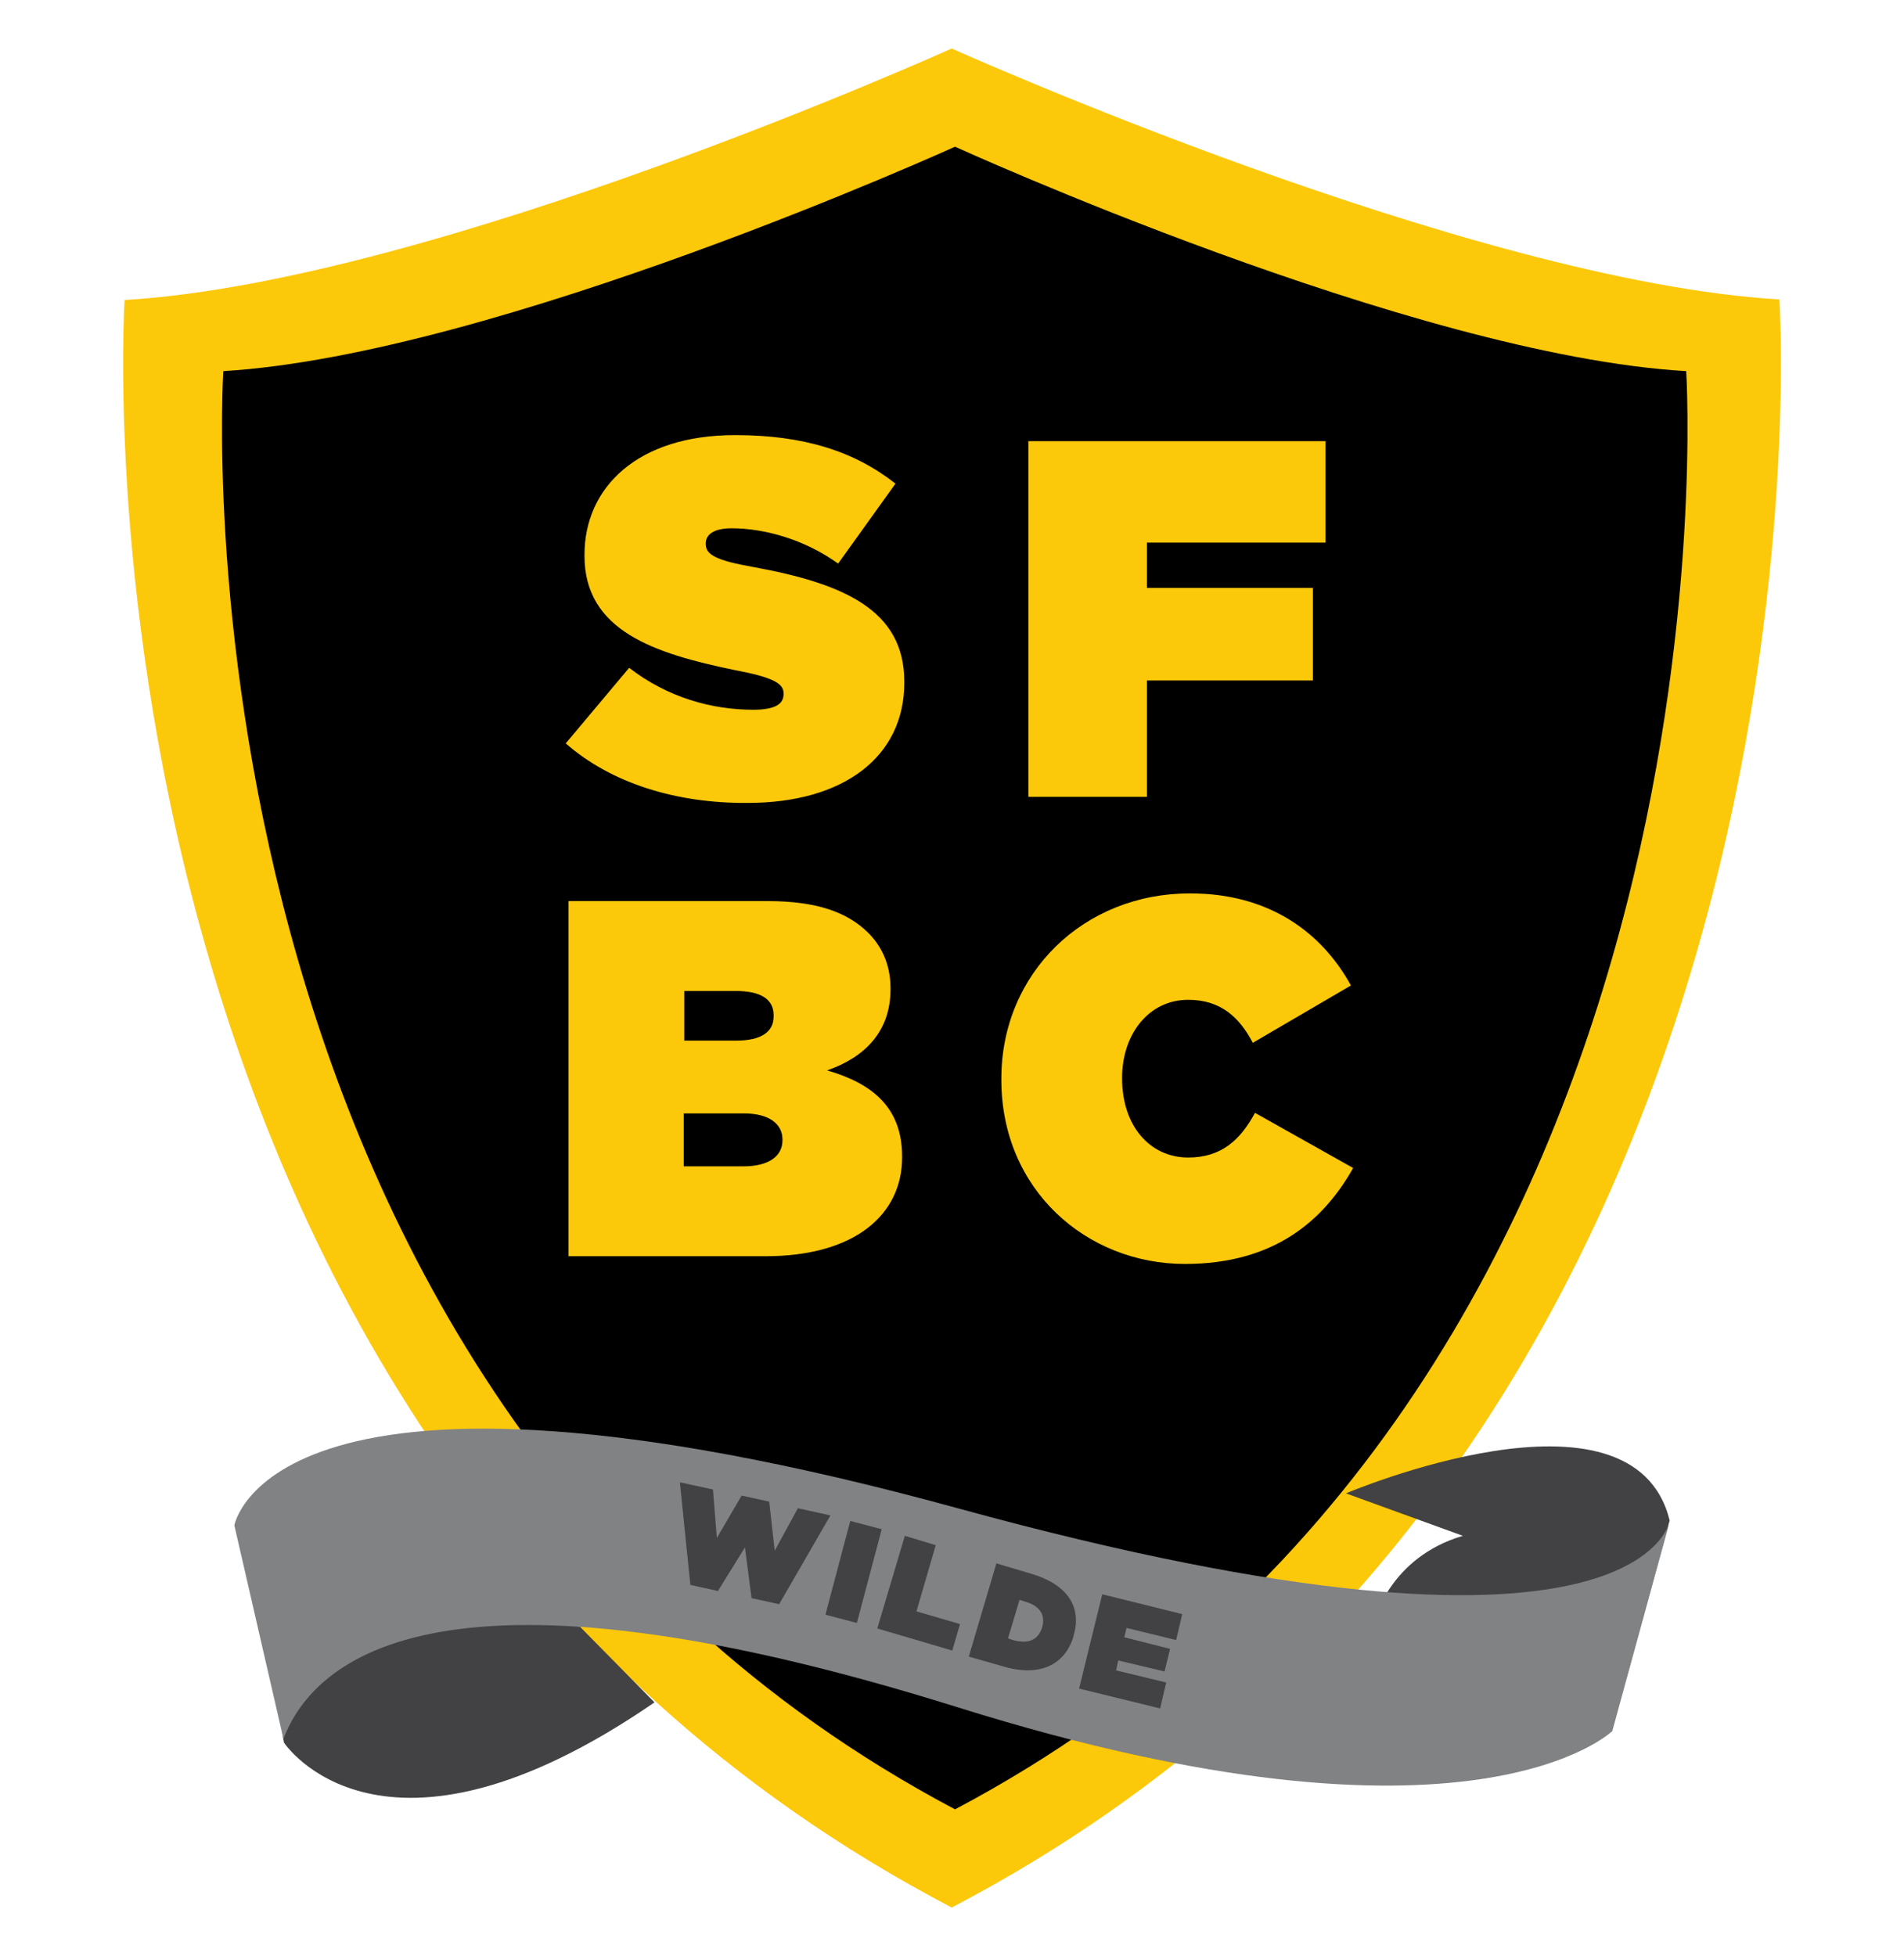 <?xml version="1.0" encoding="utf-8"?>
<!-- Generator: Adobe Illustrator 25.4.1, SVG Export Plug-In . SVG Version: 6.00 Build 0)  -->
<svg version="1.1" id="Capa_1" xmlns="http://www.w3.org/2000/svg" xmlns:xlink="http://www.w3.org/1999/xlink" x="0px" y="0px"
	 viewBox="0 0 345.3 354.7" style="enable-background:new 0 0 345.3 354.7;" xml:space="preserve">
<style type="text/css">
	.st0{fill:#FCC80A;}
	.st1{fill:#424143;}
	.st2{fill:#808284;}
</style>
<g>
	<g>
		<path class="st0" d="M172.6,345.9C9.1,260.4,22.6,54.4,22.6,54.4C78.8,51.1,172.6,8.8,172.6,8.8s93.9,42.2,150.1,45.5
			C322.7,54.4,336.2,260.4,172.6,345.9z"/>
	</g>
	<g>
		<path d="M173.2,328.1C28.6,251.6,40.5,67.3,40.5,67.3c49.7-3,132.7-40.7,132.7-40.7s82.9,37.8,132.6,40.7
			C305.8,67.3,317.7,251.6,173.2,328.1z"/>
	</g>
	<g>
		<g>
			<g>
				<path class="st0" d="M102.6,134.8l11.5-13.7c7,5.4,15,7.6,22.5,7.6c3.9,0,5.5-1,5.5-2.8v-0.2c0-1.8-2-2.9-8.9-4.2
					c-14.5-3-27.2-7.1-27.2-20.7v-0.2c0-12.2,9.6-21.7,27.3-21.7c12.4,0,21.6,2.9,29.1,8.8L152,102.2c-6.1-4.4-13.4-6.4-19.3-6.4
					c-3.2,0-4.7,1.1-4.7,2.7v0.2c0,1.8,1.7,2.9,8.5,4.1c16.5,3,27.5,7.8,27.5,20.8v0.2c0,13.5-11.1,21.8-28.4,21.8
					C122.6,145.7,110.8,142,102.6,134.8z"/>
			</g>
		</g>
		<g>
			<g>
				<path class="st0" d="M103.1,163.4h36.1c8.9,0,14.5,2,18.3,5.8c2.3,2.3,4,5.6,4,10v0.2c0,7.6-4.6,12.3-11.5,14.7
					c8.3,2.4,13.6,6.8,13.6,15.6v0.2c0,10.3-8.5,17.9-24.8,17.9h-35.7V163.4z M133.5,188.7c4.6,0,6.8-1.6,6.8-4.4v-0.2
					c0-2.9-2.3-4.4-6.9-4.4h-9.3v9H133.5z M134.8,211.5c4.7,0,7.1-1.9,7.1-4.7v-0.2c0-2.7-2.3-4.7-7-4.7h-10.9v9.6H134.8z"/>
			</g>
		</g>
		<g>
			<g>
				<path class="st0" d="M181.6,195.8v-0.2c0-19.2,15-33.6,34.2-33.6c14.2,0,23.8,6.9,29.2,16.7l-17.8,10.4
					c-2.4-4.6-5.8-7.8-11.7-7.8c-7.3,0-12,6.4-12,14.1v0.2c0,8.4,4.9,14.3,12,14.3c6.1,0,9.5-3.3,12.1-8.1l17.8,10
					c-5.4,9.6-14.4,17.4-30.5,17.4C197.1,229.2,181.6,215.8,181.6,195.8z"/>
			</g>
		</g>
		<g>
			<g>
				<path class="st0" d="M186.5,80h53.9v18.4h-32.4v8.2h30.1v16.8h-30.1v21.1h-21.5V80z"/>
			</g>
		</g>
	</g>
	<g>
		<g>
			<path class="st1" d="M51.5,316c0,0,17.6,26.8,67.2-7.3L105.2,295C105.2,295,44.6,280.8,51.5,316z"/>
		</g>
		<g>
			<path class="st1" d="M244.1,270.8c0,0,52-22.1,58.7,4.9l-7.8,28.4L249.2,294c0,0,2.8-11.6,16.1-15.5L244.1,270.8z"/>
		</g>
		<g>
			<path class="st2" d="M42.5,276.6c0,0,6.5-37.3,131.2-3.1c124.6,34.2,129.2,2.1,129.2,2.1l-10.5,38.3c0,0-25.5,24.9-118.7-4.3
				c-93.2-29.2-116.6-9.1-122.3,5.7L42.5,276.6z"/>
		</g>
		<g>
			<path class="st1" d="M123.3,268.8l6,1.3l0.7,8.8l4.5-7.7l5,1.1l1,8.9l4.2-7.7l5.9,1.3l-9.3,16.1l-5-1.1l-1.2-9.2l-4.9,7.9l-5-1.1
				L123.3,268.8z"/>
			<path class="st1" d="M154.2,275.8l5.7,1.5l-4.5,17l-5.7-1.5L154.2,275.8z"/>
			<path class="st1" d="M164.1,278.5l5.6,1.7l-3.5,12l7.9,2.3l-1.4,4.8l-13.6-4L164.1,278.5z"/>
			<path class="st1" d="M180.7,283.5l6.4,1.9c6.7,2,9.1,6.2,7.6,11.2l0,0.1c-1.5,5-5.9,7.5-12.7,5.5l-6.3-1.8L180.7,283.5z
				 M183.7,297.4c2.6,0.7,4.5,0.2,5.3-2.3v0c0.7-2.4-0.6-4-3.2-4.7l-0.9-0.3l-2.1,7L183.7,297.4z"/>
			<path class="st1" d="M199.9,289.1l14.5,3.6l-1.1,4.7l-9-2.2l-0.4,1.7l8.3,2.1l-1,4.1l-8.4-2l-0.4,1.8l9.1,2.2l-1.1,4.7l-14.7-3.6
				L199.9,289.1z"/>
		</g>
	</g>
</g>
</svg>
